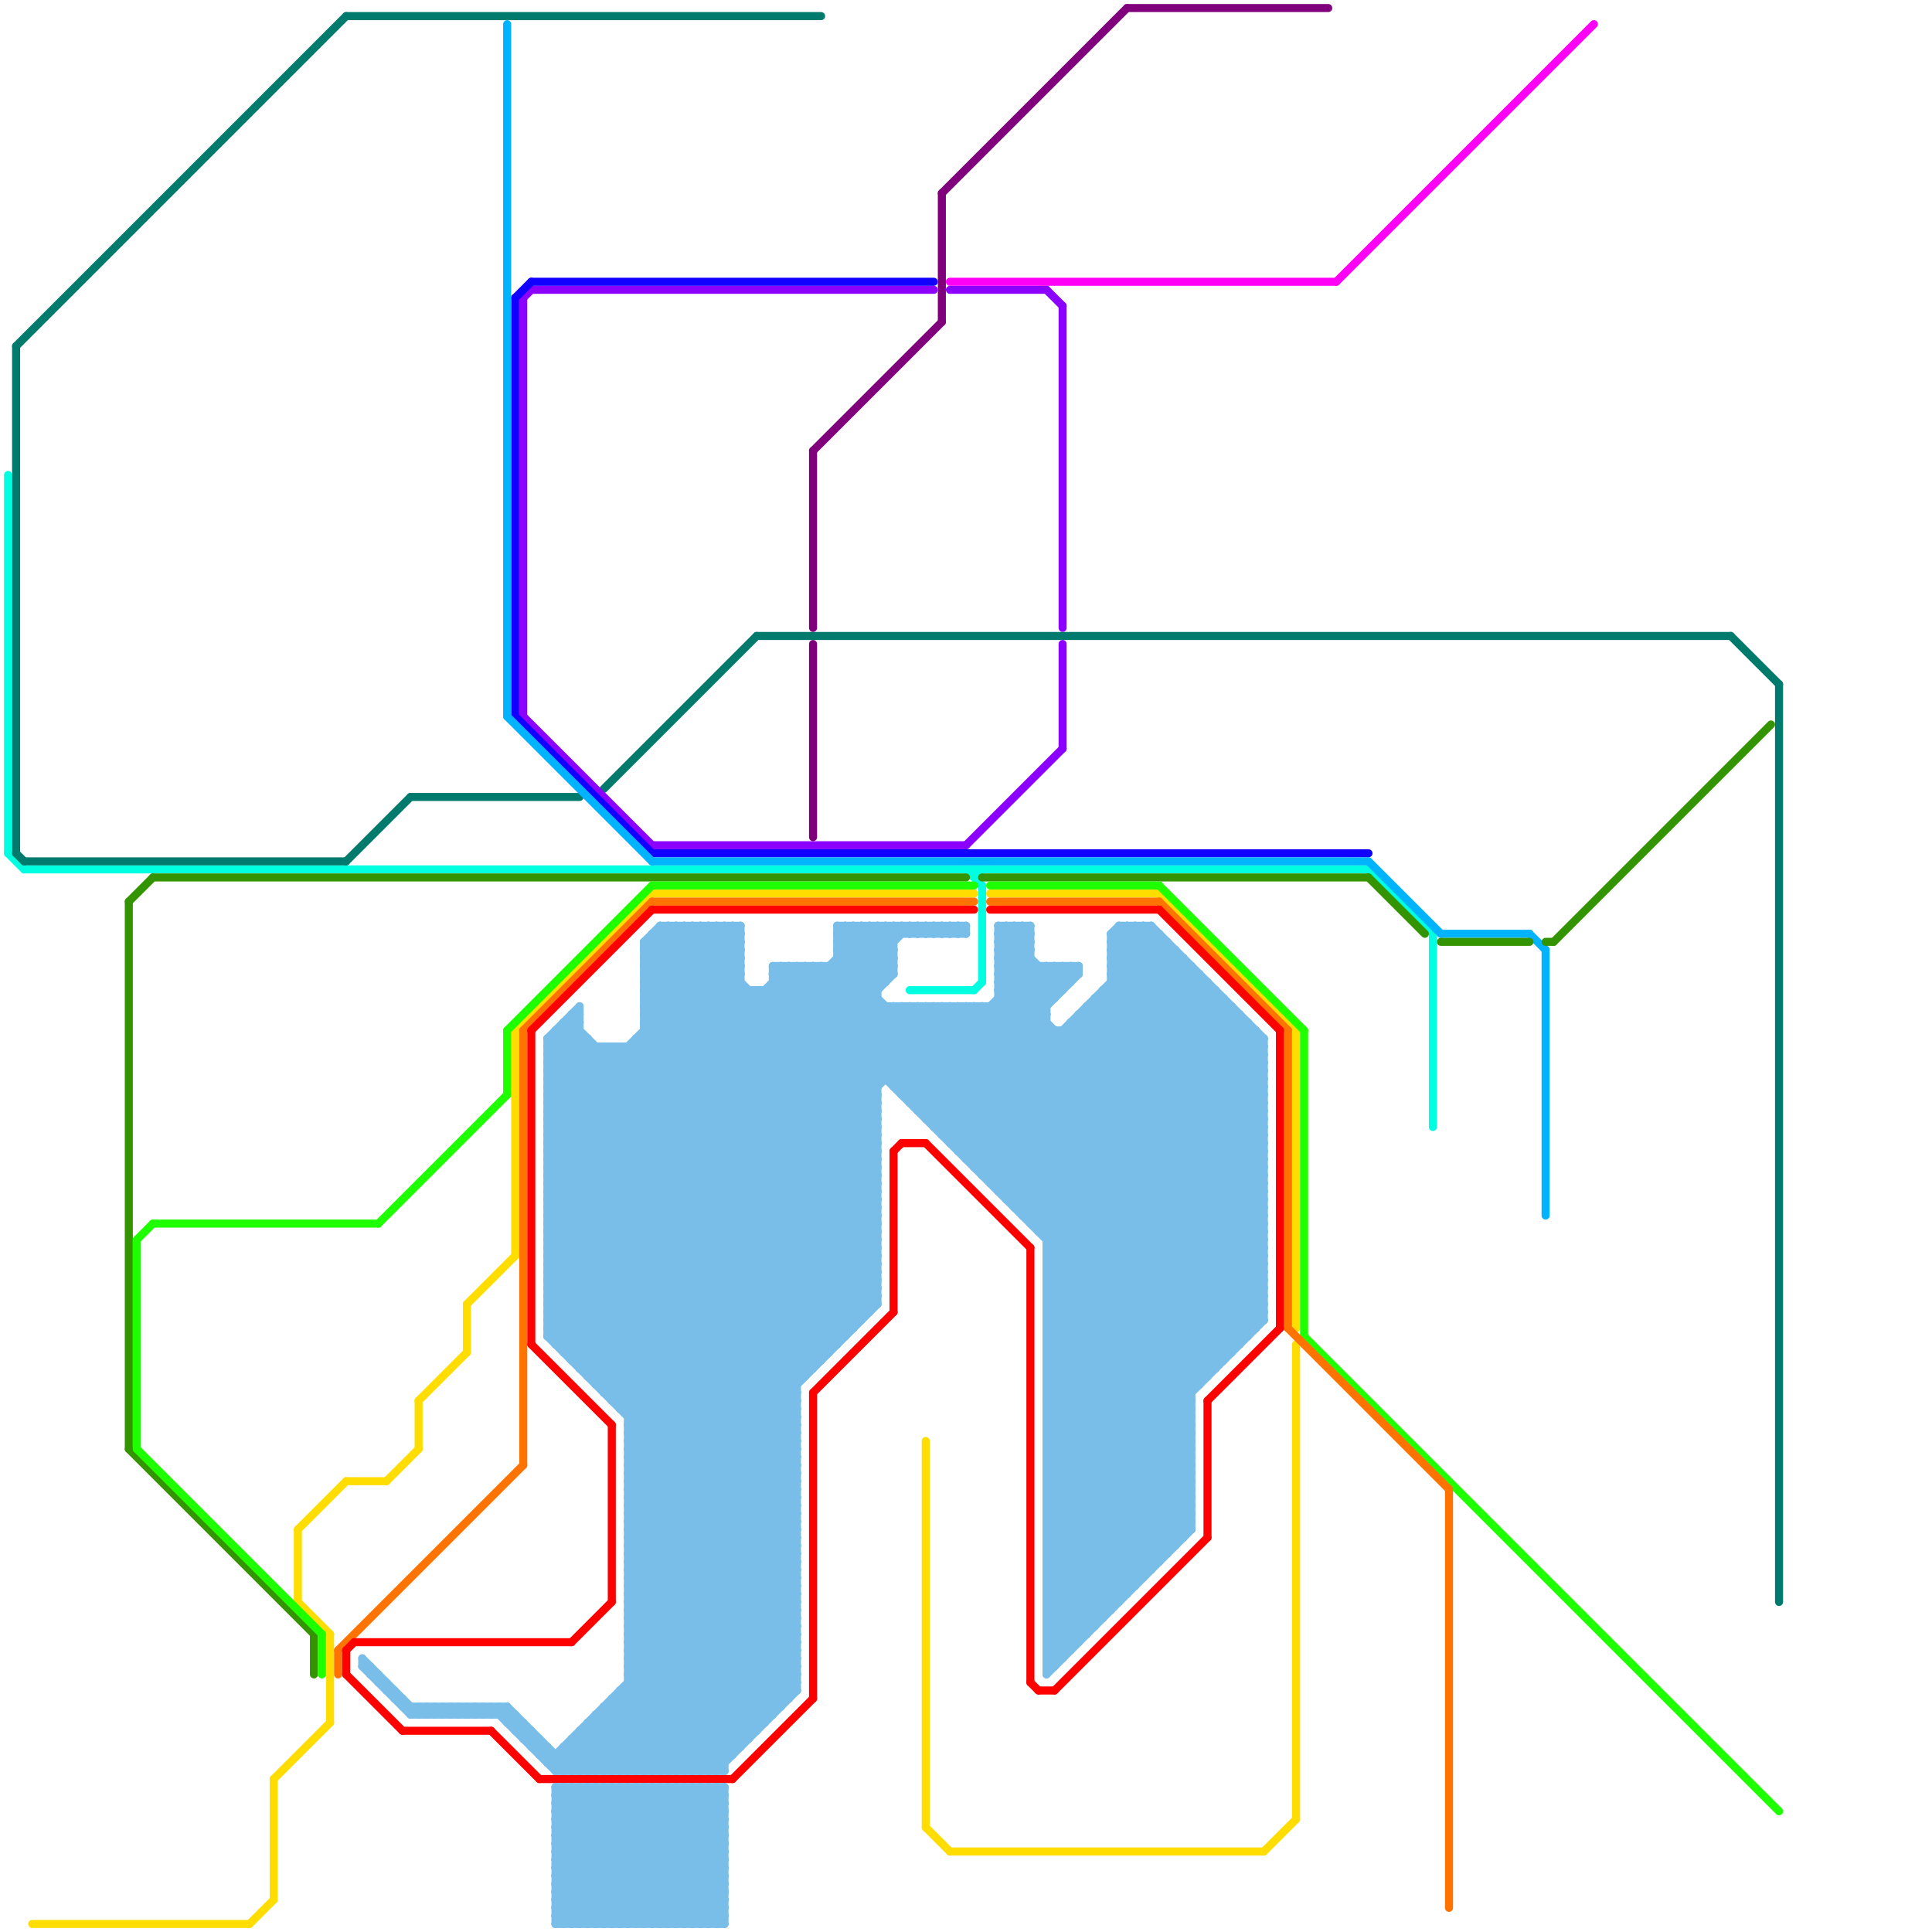 
<svg version="1.1" xmlns="http://www.w3.org/2000/svg" viewBox="0 0 240 240">
<style>line { stroke-width: 1; fill: none; stroke-linecap: round; stroke-linejoin: round; } .c0 { stroke: #00ffe1 } .c1 { stroke: #007a6c } .c2 { stroke: #ffdd00 } .c3 { stroke: #8c00ff } .c4 { stroke: #1100ff } .c5 { stroke: #00b3ff } .c6 { stroke: #349400 } .c7 { stroke: #1eff00 } .c8 { stroke: #ff7300 } .c9 { stroke: #ff0000 } .c10 { stroke: #79bde9 } .c11 { stroke: #80007b } .c12 { stroke: #ff00f7 }</style><line class="c0" x1="122" y1="110" x2="122" y2="122"/><line class="c0" x1="113" y1="123" x2="121" y2="123"/><line class="c0" x1="3" y1="108" x2="170" y2="108"/><line class="c0" x1="1" y1="59" x2="1" y2="106"/><line class="c0" x1="178" y1="116" x2="178" y2="140"/><line class="c0" x1="121" y1="123" x2="122" y2="122"/><line class="c0" x1="1" y1="106" x2="3" y2="108"/><line class="c0" x1="121" y1="109" x2="122" y2="108"/><line class="c0" x1="120" y1="108" x2="122" y2="110"/><line class="c0" x1="170" y1="108" x2="178" y2="116"/><line class="c0" x1="121" y1="108" x2="121" y2="109"/><line class="c1" x1="2" y1="43" x2="2" y2="106"/><line class="c1" x1="43" y1="2" x2="102" y2="2"/><line class="c1" x1="94" y1="79" x2="215" y2="79"/><line class="c1" x1="75" y1="98" x2="94" y2="79"/><line class="c1" x1="2" y1="43" x2="43" y2="2"/><line class="c1" x1="51" y1="99" x2="72" y2="99"/><line class="c1" x1="2" y1="106" x2="3" y2="107"/><line class="c1" x1="215" y1="79" x2="221" y2="85"/><line class="c1" x1="3" y1="107" x2="43" y2="107"/><line class="c1" x1="221" y1="85" x2="221" y2="199"/><line class="c1" x1="43" y1="107" x2="51" y2="99"/><line class="c2" x1="123" y1="111" x2="144" y2="111"/><line class="c2" x1="161" y1="128" x2="161" y2="165"/><line class="c2" x1="161" y1="167" x2="161" y2="226"/><line class="c2" x1="43" y1="184" x2="48" y2="184"/><line class="c2" x1="115" y1="227" x2="118" y2="230"/><line class="c2" x1="115" y1="179" x2="115" y2="227"/><line class="c2" x1="37" y1="190" x2="43" y2="184"/><line class="c2" x1="37" y1="199" x2="41" y2="203"/><line class="c2" x1="64" y1="128" x2="64" y2="156"/><line class="c2" x1="52" y1="174" x2="52" y2="180"/><line class="c2" x1="64" y1="128" x2="81" y2="111"/><line class="c2" x1="41" y1="203" x2="41" y2="214"/><line class="c2" x1="52" y1="174" x2="58" y2="168"/><line class="c2" x1="81" y1="111" x2="121" y2="111"/><line class="c2" x1="144" y1="111" x2="161" y2="128"/><line class="c2" x1="48" y1="184" x2="52" y2="180"/><line class="c2" x1="157" y1="230" x2="161" y2="226"/><line class="c2" x1="34" y1="221" x2="34" y2="236"/><line class="c2" x1="34" y1="221" x2="41" y2="214"/><line class="c2" x1="58" y1="162" x2="58" y2="168"/><line class="c2" x1="31" y1="239" x2="34" y2="236"/><line class="c2" x1="4" y1="239" x2="31" y2="239"/><line class="c2" x1="118" y1="230" x2="157" y2="230"/><line class="c2" x1="58" y1="162" x2="64" y2="156"/><line class="c2" x1="37" y1="190" x2="37" y2="199"/><line class="c3" x1="66" y1="36" x2="116" y2="36"/><line class="c3" x1="81" y1="105" x2="120" y2="105"/><line class="c3" x1="132" y1="80" x2="132" y2="93"/><line class="c3" x1="65" y1="37" x2="65" y2="89"/><line class="c3" x1="118" y1="36" x2="130" y2="36"/><line class="c3" x1="65" y1="89" x2="81" y2="105"/><line class="c3" x1="65" y1="37" x2="66" y2="36"/><line class="c3" x1="130" y1="36" x2="132" y2="38"/><line class="c3" x1="120" y1="105" x2="132" y2="93"/><line class="c3" x1="132" y1="38" x2="132" y2="78"/><line class="c4" x1="66" y1="35" x2="116" y2="35"/><line class="c4" x1="81" y1="106" x2="170" y2="106"/><line class="c4" x1="64" y1="37" x2="66" y2="35"/><line class="c4" x1="64" y1="37" x2="64" y2="89"/><line class="c4" x1="64" y1="89" x2="81" y2="106"/><line class="c5" x1="63" y1="89" x2="81" y2="107"/><line class="c5" x1="170" y1="107" x2="179" y2="116"/><line class="c5" x1="190" y1="116" x2="192" y2="118"/><line class="c5" x1="192" y1="118" x2="192" y2="151"/><line class="c5" x1="179" y1="116" x2="190" y2="116"/><line class="c5" x1="63" y1="3" x2="63" y2="89"/><line class="c5" x1="81" y1="107" x2="170" y2="107"/><line class="c6" x1="16" y1="180" x2="39" y2="203"/><line class="c6" x1="193" y1="117" x2="220" y2="90"/><line class="c6" x1="192" y1="117" x2="193" y2="117"/><line class="c6" x1="19" y1="109" x2="120" y2="109"/><line class="c6" x1="170" y1="109" x2="177" y2="116"/><line class="c6" x1="122" y1="109" x2="170" y2="109"/><line class="c6" x1="39" y1="203" x2="39" y2="208"/><line class="c6" x1="16" y1="112" x2="19" y2="109"/><line class="c6" x1="179" y1="117" x2="190" y2="117"/><line class="c6" x1="16" y1="112" x2="16" y2="180"/><line class="c7" x1="17" y1="180" x2="40" y2="203"/><line class="c7" x1="81" y1="110" x2="121" y2="110"/><line class="c7" x1="162" y1="128" x2="162" y2="166"/><line class="c7" x1="144" y1="110" x2="162" y2="128"/><line class="c7" x1="63" y1="128" x2="63" y2="136"/><line class="c7" x1="40" y1="203" x2="40" y2="208"/><line class="c7" x1="123" y1="110" x2="144" y2="110"/><line class="c7" x1="17" y1="154" x2="19" y2="152"/><line class="c7" x1="162" y1="166" x2="221" y2="225"/><line class="c7" x1="19" y1="152" x2="47" y2="152"/><line class="c7" x1="63" y1="128" x2="81" y2="110"/><line class="c7" x1="47" y1="152" x2="63" y2="136"/><line class="c7" x1="17" y1="154" x2="17" y2="180"/><line class="c8" x1="81" y1="112" x2="121" y2="112"/><line class="c8" x1="42" y1="205" x2="65" y2="182"/><line class="c8" x1="160" y1="165" x2="180" y2="185"/><line class="c8" x1="42" y1="205" x2="42" y2="208"/><line class="c8" x1="123" y1="112" x2="144" y2="112"/><line class="c8" x1="65" y1="128" x2="81" y2="112"/><line class="c8" x1="160" y1="128" x2="160" y2="165"/><line class="c8" x1="144" y1="112" x2="160" y2="128"/><line class="c8" x1="180" y1="185" x2="180" y2="237"/><line class="c8" x1="65" y1="128" x2="65" y2="182"/><line class="c9" x1="101" y1="173" x2="111" y2="163"/><line class="c9" x1="112" y1="142" x2="115" y2="142"/><line class="c9" x1="111" y1="143" x2="112" y2="142"/><line class="c9" x1="91" y1="221" x2="101" y2="211"/><line class="c9" x1="131" y1="210" x2="150" y2="191"/><line class="c9" x1="123" y1="113" x2="144" y2="113"/><line class="c9" x1="43" y1="208" x2="50" y2="215"/><line class="c9" x1="66" y1="128" x2="81" y2="113"/><line class="c9" x1="115" y1="142" x2="128" y2="155"/><line class="c9" x1="66" y1="128" x2="66" y2="167"/><line class="c9" x1="67" y1="221" x2="91" y2="221"/><line class="c9" x1="44" y1="204" x2="71" y2="204"/><line class="c9" x1="50" y1="215" x2="61" y2="215"/><line class="c9" x1="129" y1="210" x2="131" y2="210"/><line class="c9" x1="150" y1="174" x2="150" y2="191"/><line class="c9" x1="66" y1="167" x2="76" y2="177"/><line class="c9" x1="76" y1="177" x2="76" y2="199"/><line class="c9" x1="71" y1="204" x2="76" y2="199"/><line class="c9" x1="43" y1="205" x2="44" y2="204"/><line class="c9" x1="159" y1="128" x2="159" y2="165"/><line class="c9" x1="81" y1="113" x2="121" y2="113"/><line class="c9" x1="111" y1="143" x2="111" y2="163"/><line class="c9" x1="43" y1="205" x2="43" y2="208"/><line class="c9" x1="61" y1="215" x2="67" y2="221"/><line class="c9" x1="150" y1="174" x2="159" y2="165"/><line class="c9" x1="128" y1="209" x2="129" y2="210"/><line class="c9" x1="101" y1="173" x2="101" y2="211"/><line class="c9" x1="128" y1="155" x2="128" y2="209"/><line class="c9" x1="144" y1="113" x2="159" y2="128"/><line class="c10" x1="130" y1="193" x2="145" y2="193"/><line class="c10" x1="130" y1="155" x2="157" y2="155"/><line class="c10" x1="73" y1="171" x2="119" y2="125"/><line class="c10" x1="73" y1="214" x2="95" y2="214"/><line class="c10" x1="68" y1="137" x2="109" y2="137"/><line class="c10" x1="69" y1="225" x2="83" y2="239"/><line class="c10" x1="75" y1="220" x2="99" y2="196"/><line class="c10" x1="68" y1="142" x2="99" y2="173"/><line class="c10" x1="117" y1="125" x2="156" y2="164"/><line class="c10" x1="119" y1="125" x2="157" y2="163"/><line class="c10" x1="71" y1="126" x2="72" y2="127"/><line class="c10" x1="78" y1="203" x2="92" y2="217"/><line class="c10" x1="108" y1="115" x2="108" y2="163"/><line class="c10" x1="69" y1="233" x2="75" y2="239"/><line class="c10" x1="119" y1="115" x2="120" y2="116"/><line class="c10" x1="125" y1="149" x2="151" y2="123"/><line class="c10" x1="78" y1="198" x2="99" y2="198"/><line class="c10" x1="124" y1="120" x2="128" y2="116"/><line class="c10" x1="68" y1="145" x2="92" y2="121"/><line class="c10" x1="78" y1="200" x2="99" y2="200"/><line class="c10" x1="130" y1="202" x2="133" y2="205"/><line class="c10" x1="69" y1="223" x2="70" y2="222"/><line class="c10" x1="130" y1="169" x2="152" y2="169"/><line class="c10" x1="68" y1="154" x2="102" y2="120"/><line class="c10" x1="80" y1="122" x2="87" y2="115"/><line class="c10" x1="85" y1="220" x2="99" y2="206"/><line class="c10" x1="130" y1="173" x2="147" y2="190"/><line class="c10" x1="130" y1="173" x2="148" y2="173"/><line class="c10" x1="127" y1="151" x2="153" y2="125"/><line class="c10" x1="136" y1="124" x2="157" y2="145"/><line class="c10" x1="78" y1="202" x2="99" y2="181"/><line class="c10" x1="71" y1="239" x2="88" y2="222"/><line class="c10" x1="117" y1="141" x2="130" y2="128"/><line class="c10" x1="78" y1="189" x2="109" y2="158"/><line class="c10" x1="68" y1="163" x2="99" y2="194"/><line class="c10" x1="78" y1="191" x2="109" y2="160"/><line class="c10" x1="74" y1="220" x2="99" y2="195"/><line class="c10" x1="69" y1="234" x2="81" y2="222"/><line class="c10" x1="87" y1="239" x2="90" y2="236"/><line class="c10" x1="68" y1="133" x2="157" y2="133"/><line class="c10" x1="70" y1="127" x2="70" y2="168"/><line class="c10" x1="138" y1="118" x2="146" y2="118"/><line class="c10" x1="130" y1="164" x2="157" y2="137"/><line class="c10" x1="112" y1="125" x2="112" y2="136"/><line class="c10" x1="130" y1="166" x2="157" y2="139"/><line class="c10" x1="64" y1="213" x2="64" y2="215"/><line class="c10" x1="68" y1="152" x2="109" y2="152"/><line class="c10" x1="124" y1="118" x2="128" y2="118"/><line class="c10" x1="55" y1="212" x2="55" y2="213"/><line class="c10" x1="68" y1="154" x2="109" y2="154"/><line class="c10" x1="130" y1="164" x2="157" y2="164"/><line class="c10" x1="78" y1="206" x2="99" y2="206"/><line class="c10" x1="68" y1="156" x2="109" y2="156"/><line class="c10" x1="100" y1="120" x2="150" y2="170"/><line class="c10" x1="139" y1="115" x2="157" y2="133"/><line class="c10" x1="123" y1="125" x2="157" y2="159"/><line class="c10" x1="104" y1="118" x2="109" y2="123"/><line class="c10" x1="130" y1="174" x2="148" y2="174"/><line class="c10" x1="78" y1="201" x2="99" y2="180"/><line class="c10" x1="130" y1="172" x2="148" y2="190"/><line class="c10" x1="130" y1="164" x2="148" y2="182"/><line class="c10" x1="130" y1="166" x2="148" y2="184"/><line class="c10" x1="130" y1="185" x2="141" y2="196"/><line class="c10" x1="68" y1="147" x2="92" y2="123"/><line class="c10" x1="68" y1="162" x2="99" y2="193"/><line class="c10" x1="72" y1="125" x2="72" y2="170"/><line class="c10" x1="102" y1="120" x2="102" y2="169"/><line class="c10" x1="104" y1="116" x2="105" y2="115"/><line class="c10" x1="136" y1="124" x2="136" y2="202"/><line class="c10" x1="138" y1="117" x2="157" y2="136"/><line class="c10" x1="142" y1="115" x2="157" y2="130"/><line class="c10" x1="130" y1="155" x2="148" y2="173"/><line class="c10" x1="130" y1="185" x2="157" y2="158"/><line class="c10" x1="45" y1="206" x2="52" y2="213"/><line class="c10" x1="78" y1="204" x2="99" y2="183"/><line class="c10" x1="130" y1="191" x2="147" y2="191"/><line class="c10" x1="78" y1="181" x2="99" y2="202"/><line class="c10" x1="123" y1="125" x2="123" y2="147"/><line class="c10" x1="122" y1="146" x2="148" y2="120"/><line class="c10" x1="72" y1="222" x2="89" y2="239"/><line class="c10" x1="71" y1="126" x2="72" y2="126"/><line class="c10" x1="68" y1="156" x2="109" y2="115"/><line class="c10" x1="147" y1="119" x2="147" y2="191"/><line class="c10" x1="68" y1="152" x2="99" y2="183"/><line class="c10" x1="77" y1="220" x2="99" y2="198"/><line class="c10" x1="71" y1="169" x2="115" y2="125"/><line class="c10" x1="138" y1="119" x2="147" y2="119"/><line class="c10" x1="156" y1="128" x2="156" y2="165"/><line class="c10" x1="124" y1="117" x2="128" y2="117"/><line class="c10" x1="69" y1="222" x2="90" y2="222"/><line class="c10" x1="68" y1="154" x2="99" y2="185"/><line class="c10" x1="88" y1="115" x2="92" y2="119"/><line class="c10" x1="69" y1="224" x2="90" y2="224"/><line class="c10" x1="130" y1="190" x2="139" y2="199"/><line class="c10" x1="124" y1="147" x2="149" y2="122"/><line class="c10" x1="115" y1="125" x2="155" y2="165"/><line class="c10" x1="68" y1="136" x2="109" y2="136"/><line class="c10" x1="153" y1="125" x2="153" y2="168"/><line class="c10" x1="68" y1="137" x2="75" y2="130"/><line class="c10" x1="78" y1="183" x2="109" y2="152"/><line class="c10" x1="124" y1="123" x2="132" y2="123"/><line class="c10" x1="68" y1="141" x2="99" y2="172"/><line class="c10" x1="68" y1="143" x2="99" y2="174"/><line class="c10" x1="132" y1="120" x2="132" y2="123"/><line class="c10" x1="130" y1="184" x2="142" y2="196"/><line class="c10" x1="133" y1="120" x2="134" y2="121"/><line class="c10" x1="51" y1="212" x2="51" y2="213"/><line class="c10" x1="78" y1="203" x2="99" y2="182"/><line class="c10" x1="130" y1="191" x2="138" y2="199"/><line class="c10" x1="80" y1="120" x2="85" y2="115"/><line class="c10" x1="130" y1="183" x2="148" y2="183"/><line class="c10" x1="68" y1="144" x2="92" y2="120"/><line class="c10" x1="68" y1="157" x2="110" y2="115"/><line class="c10" x1="68" y1="139" x2="109" y2="139"/><line class="c10" x1="130" y1="201" x2="133" y2="204"/><line class="c10" x1="123" y1="147" x2="157" y2="147"/><line class="c10" x1="75" y1="222" x2="75" y2="239"/><line class="c10" x1="130" y1="189" x2="139" y2="198"/><line class="c10" x1="129" y1="153" x2="155" y2="127"/><line class="c10" x1="78" y1="190" x2="98" y2="210"/><line class="c10" x1="88" y1="115" x2="88" y2="220"/><line class="c10" x1="68" y1="131" x2="72" y2="127"/><line class="c10" x1="78" y1="188" x2="109" y2="157"/><line class="c10" x1="78" y1="180" x2="109" y2="149"/><line class="c10" x1="89" y1="239" x2="90" y2="238"/><line class="c10" x1="130" y1="120" x2="130" y2="208"/><line class="c10" x1="130" y1="206" x2="131" y2="207"/><line class="c10" x1="77" y1="210" x2="77" y2="220"/><line class="c10" x1="68" y1="132" x2="157" y2="132"/><line class="c10" x1="98" y1="120" x2="98" y2="211"/><line class="c10" x1="68" y1="134" x2="157" y2="134"/><line class="c10" x1="78" y1="187" x2="99" y2="187"/><line class="c10" x1="138" y1="122" x2="150" y2="122"/><line class="c10" x1="69" y1="226" x2="82" y2="239"/><line class="c10" x1="68" y1="149" x2="99" y2="180"/><line class="c10" x1="130" y1="163" x2="157" y2="136"/><line class="c10" x1="130" y1="165" x2="157" y2="138"/><line class="c10" x1="132" y1="128" x2="157" y2="153"/><line class="c10" x1="46" y1="208" x2="47" y2="208"/><line class="c10" x1="62" y1="212" x2="62" y2="213"/><line class="c10" x1="107" y1="115" x2="107" y2="164"/><line class="c10" x1="137" y1="124" x2="157" y2="144"/><line class="c10" x1="78" y1="239" x2="90" y2="227"/><line class="c10" x1="130" y1="153" x2="155" y2="128"/><line class="c10" x1="68" y1="153" x2="109" y2="153"/><line class="c10" x1="130" y1="163" x2="157" y2="163"/><line class="c10" x1="69" y1="229" x2="79" y2="239"/><line class="c10" x1="68" y1="145" x2="109" y2="145"/><line class="c10" x1="68" y1="155" x2="109" y2="155"/><line class="c10" x1="63" y1="212" x2="71" y2="220"/><line class="c10" x1="68" y1="147" x2="109" y2="147"/><line class="c10" x1="130" y1="157" x2="157" y2="157"/><line class="c10" x1="124" y1="121" x2="157" y2="154"/><line class="c10" x1="104" y1="117" x2="109" y2="122"/><line class="c10" x1="124" y1="123" x2="157" y2="156"/><line class="c10" x1="130" y1="200" x2="134" y2="204"/><line class="c10" x1="138" y1="123" x2="157" y2="142"/><line class="c10" x1="68" y1="130" x2="72" y2="126"/><line class="c10" x1="130" y1="163" x2="148" y2="181"/><line class="c10" x1="59" y1="213" x2="60" y2="212"/><line class="c10" x1="72" y1="170" x2="117" y2="125"/><line class="c10" x1="144" y1="116" x2="144" y2="194"/><line class="c10" x1="122" y1="145" x2="147" y2="120"/><line class="c10" x1="119" y1="125" x2="119" y2="143"/><line class="c10" x1="65" y1="214" x2="65" y2="216"/><line class="c10" x1="124" y1="119" x2="128" y2="115"/><line class="c10" x1="68" y1="146" x2="92" y2="122"/><line class="c10" x1="109" y1="115" x2="109" y2="162"/><line class="c10" x1="56" y1="212" x2="57" y2="213"/><line class="c10" x1="138" y1="116" x2="138" y2="200"/><line class="c10" x1="130" y1="165" x2="148" y2="183"/><line class="c10" x1="130" y1="174" x2="147" y2="191"/><line class="c10" x1="102" y1="120" x2="151" y2="169"/><line class="c10" x1="76" y1="130" x2="108" y2="162"/><line class="c10" x1="78" y1="208" x2="99" y2="208"/><line class="c10" x1="116" y1="139" x2="134" y2="121"/><line class="c10" x1="61" y1="213" x2="62" y2="212"/><line class="c10" x1="130" y1="205" x2="131" y2="206"/><line class="c10" x1="78" y1="184" x2="99" y2="184"/><line class="c10" x1="80" y1="124" x2="89" y2="115"/><line class="c10" x1="116" y1="125" x2="156" y2="165"/><line class="c10" x1="69" y1="230" x2="90" y2="230"/><line class="c10" x1="130" y1="201" x2="137" y2="201"/><line class="c10" x1="138" y1="119" x2="142" y2="115"/><line class="c10" x1="69" y1="232" x2="90" y2="232"/><line class="c10" x1="69" y1="129" x2="105" y2="165"/><line class="c10" x1="82" y1="115" x2="92" y2="115"/><line class="c10" x1="68" y1="148" x2="93" y2="123"/><line class="c10" x1="130" y1="154" x2="156" y2="128"/><line class="c10" x1="65" y1="216" x2="67" y2="216"/><line class="c10" x1="56" y1="213" x2="57" y2="212"/><line class="c10" x1="111" y1="135" x2="157" y2="135"/><line class="c10" x1="78" y1="176" x2="99" y2="176"/><line class="c10" x1="113" y1="115" x2="114" y2="116"/><line class="c10" x1="83" y1="222" x2="83" y2="239"/><line class="c10" x1="68" y1="151" x2="99" y2="182"/><line class="c10" x1="139" y1="115" x2="139" y2="199"/><line class="c10" x1="68" y1="135" x2="73" y2="130"/><line class="c10" x1="130" y1="197" x2="148" y2="179"/><line class="c10" x1="80" y1="118" x2="83" y2="115"/><line class="c10" x1="81" y1="239" x2="90" y2="230"/><line class="c10" x1="68" y1="161" x2="111" y2="118"/><line class="c10" x1="69" y1="232" x2="79" y2="222"/><line class="c10" x1="115" y1="115" x2="116" y2="116"/><line class="c10" x1="68" y1="163" x2="111" y2="120"/><line class="c10" x1="124" y1="119" x2="128" y2="119"/><line class="c10" x1="78" y1="205" x2="99" y2="205"/><line class="c10" x1="111" y1="115" x2="111" y2="121"/><line class="c10" x1="78" y1="207" x2="99" y2="207"/><line class="c10" x1="128" y1="152" x2="154" y2="126"/><line class="c10" x1="130" y1="120" x2="132" y2="122"/><line class="c10" x1="78" y1="222" x2="78" y2="239"/><line class="c10" x1="114" y1="137" x2="131" y2="120"/><line class="c10" x1="72" y1="215" x2="72" y2="220"/><line class="c10" x1="77" y1="175" x2="99" y2="175"/><line class="c10" x1="138" y1="116" x2="144" y2="116"/><line class="c10" x1="73" y1="170" x2="118" y2="125"/><line class="c10" x1="130" y1="180" x2="148" y2="180"/><line class="c10" x1="130" y1="182" x2="148" y2="182"/><line class="c10" x1="148" y1="120" x2="148" y2="190"/><line class="c10" x1="116" y1="115" x2="117" y2="116"/><line class="c10" x1="120" y1="144" x2="157" y2="144"/><line class="c10" x1="83" y1="220" x2="99" y2="204"/><line class="c10" x1="81" y1="116" x2="109" y2="144"/><line class="c10" x1="59" y1="212" x2="59" y2="213"/><line class="c10" x1="80" y1="222" x2="80" y2="239"/><line class="c10" x1="130" y1="195" x2="143" y2="195"/><line class="c10" x1="96" y1="123" x2="109" y2="136"/><line class="c10" x1="79" y1="129" x2="157" y2="129"/><line class="c10" x1="51" y1="213" x2="64" y2="213"/><line class="c10" x1="103" y1="120" x2="103" y2="168"/><line class="c10" x1="101" y1="120" x2="101" y2="170"/><line class="c10" x1="68" y1="141" x2="92" y2="117"/><line class="c10" x1="78" y1="191" x2="98" y2="211"/><line class="c10" x1="83" y1="239" x2="90" y2="232"/><line class="c10" x1="78" y1="201" x2="93" y2="216"/><line class="c10" x1="78" y1="195" x2="99" y2="195"/><line class="c10" x1="130" y1="195" x2="136" y2="201"/><line class="c10" x1="124" y1="120" x2="134" y2="120"/><line class="c10" x1="130" y1="179" x2="157" y2="152"/><line class="c10" x1="78" y1="189" x2="99" y2="210"/><line class="c10" x1="119" y1="143" x2="157" y2="143"/><line class="c10" x1="130" y1="171" x2="157" y2="144"/><line class="c10" x1="130" y1="181" x2="157" y2="154"/><line class="c10" x1="130" y1="173" x2="157" y2="146"/><line class="c10" x1="78" y1="183" x2="99" y2="204"/><line class="c10" x1="78" y1="196" x2="95" y2="213"/><line class="c10" x1="124" y1="115" x2="124" y2="148"/><line class="c10" x1="77" y1="130" x2="77" y2="175"/><line class="c10" x1="78" y1="186" x2="99" y2="186"/><line class="c10" x1="78" y1="206" x2="90" y2="218"/><line class="c10" x1="121" y1="125" x2="157" y2="161"/><line class="c10" x1="68" y1="161" x2="109" y2="161"/><line class="c10" x1="78" y1="178" x2="99" y2="178"/><line class="c10" x1="130" y1="168" x2="153" y2="168"/><line class="c10" x1="78" y1="208" x2="90" y2="220"/><line class="c10" x1="65" y1="216" x2="66" y2="215"/><line class="c10" x1="68" y1="140" x2="99" y2="171"/><line class="c10" x1="130" y1="179" x2="148" y2="179"/><line class="c10" x1="72" y1="215" x2="94" y2="215"/><line class="c10" x1="84" y1="115" x2="84" y2="220"/><line class="c10" x1="73" y1="222" x2="73" y2="239"/><line class="c10" x1="81" y1="116" x2="81" y2="220"/><line class="c10" x1="124" y1="122" x2="157" y2="155"/><line class="c10" x1="68" y1="144" x2="109" y2="144"/><line class="c10" x1="130" y1="154" x2="157" y2="154"/><line class="c10" x1="124" y1="124" x2="157" y2="157"/><line class="c10" x1="68" y1="146" x2="109" y2="146"/><line class="c10" x1="130" y1="156" x2="157" y2="156"/><line class="c10" x1="146" y1="118" x2="146" y2="192"/><line class="c10" x1="130" y1="158" x2="157" y2="158"/><line class="c10" x1="68" y1="131" x2="104" y2="167"/><line class="c10" x1="126" y1="115" x2="128" y2="117"/><line class="c10" x1="80" y1="220" x2="99" y2="201"/><line class="c10" x1="68" y1="135" x2="102" y2="169"/><line class="c10" x1="152" y1="124" x2="152" y2="169"/><line class="c10" x1="51" y1="213" x2="52" y2="212"/><line class="c10" x1="113" y1="136" x2="129" y2="120"/><line class="c10" x1="85" y1="222" x2="90" y2="227"/><line class="c10" x1="78" y1="188" x2="99" y2="209"/><line class="c10" x1="111" y1="134" x2="120" y2="125"/><line class="c10" x1="69" y1="128" x2="72" y2="128"/><line class="c10" x1="130" y1="192" x2="146" y2="192"/><line class="c10" x1="84" y1="222" x2="84" y2="239"/><line class="c10" x1="129" y1="153" x2="157" y2="153"/><line class="c10" x1="130" y1="199" x2="139" y2="199"/><line class="c10" x1="45" y1="207" x2="46" y2="207"/><line class="c10" x1="96" y1="121" x2="111" y2="121"/><line class="c10" x1="69" y1="229" x2="90" y2="229"/><line class="c10" x1="78" y1="207" x2="90" y2="219"/><line class="c10" x1="69" y1="231" x2="90" y2="231"/><line class="c10" x1="69" y1="220" x2="99" y2="190"/><line class="c10" x1="78" y1="192" x2="99" y2="192"/><line class="c10" x1="82" y1="239" x2="90" y2="231"/><line class="c10" x1="86" y1="222" x2="86" y2="239"/><line class="c10" x1="80" y1="121" x2="109" y2="150"/><line class="c10" x1="80" y1="128" x2="156" y2="128"/><line class="c10" x1="80" y1="123" x2="109" y2="152"/><line class="c10" x1="78" y1="180" x2="99" y2="201"/><line class="c10" x1="78" y1="205" x2="91" y2="218"/><line class="c10" x1="130" y1="155" x2="156" y2="129"/><line class="c10" x1="118" y1="115" x2="119" y2="116"/><line class="c10" x1="94" y1="123" x2="109" y2="138"/><line class="c10" x1="78" y1="190" x2="109" y2="159"/><line class="c10" x1="130" y1="190" x2="157" y2="163"/><line class="c10" x1="71" y1="222" x2="71" y2="239"/><line class="c10" x1="68" y1="148" x2="99" y2="179"/><line class="c10" x1="69" y1="237" x2="84" y2="222"/><line class="c10" x1="47" y1="208" x2="47" y2="209"/><line class="c10" x1="117" y1="141" x2="157" y2="141"/><line class="c10" x1="57" y1="213" x2="58" y2="212"/><line class="c10" x1="68" y1="134" x2="73" y2="129"/><line class="c10" x1="130" y1="196" x2="148" y2="178"/><line class="c10" x1="130" y1="198" x2="148" y2="180"/><line class="c10" x1="68" y1="157" x2="99" y2="188"/><line class="c10" x1="142" y1="115" x2="142" y2="196"/><line class="c10" x1="130" y1="190" x2="148" y2="190"/><line class="c10" x1="117" y1="115" x2="117" y2="116"/><line class="c10" x1="70" y1="239" x2="87" y2="222"/><line class="c10" x1="96" y1="120" x2="111" y2="120"/><line class="c10" x1="74" y1="172" x2="99" y2="172"/><line class="c10" x1="58" y1="213" x2="59" y2="212"/><line class="c10" x1="69" y1="236" x2="83" y2="222"/><line class="c10" x1="78" y1="179" x2="109" y2="148"/><line class="c10" x1="117" y1="140" x2="130" y2="127"/><line class="c10" x1="115" y1="125" x2="115" y2="139"/><line class="c10" x1="68" y1="141" x2="109" y2="141"/><line class="c10" x1="130" y1="181" x2="148" y2="181"/><line class="c10" x1="68" y1="219" x2="99" y2="188"/><line class="c10" x1="55" y1="212" x2="56" y2="213"/><line class="c10" x1="107" y1="115" x2="111" y2="119"/><line class="c10" x1="130" y1="205" x2="133" y2="205"/><line class="c10" x1="130" y1="171" x2="148" y2="189"/><line class="c10" x1="96" y1="122" x2="109" y2="135"/><line class="c10" x1="89" y1="222" x2="90" y2="223"/><line class="c10" x1="112" y1="115" x2="112" y2="116"/><line class="c10" x1="80" y1="117" x2="80" y2="220"/><line class="c10" x1="60" y1="213" x2="61" y2="212"/><line class="c10" x1="72" y1="220" x2="99" y2="193"/><line class="c10" x1="134" y1="126" x2="154" y2="126"/><line class="c10" x1="86" y1="239" x2="90" y2="235"/><line class="c10" x1="77" y1="210" x2="99" y2="210"/><line class="c10" x1="74" y1="222" x2="90" y2="238"/><line class="c10" x1="114" y1="115" x2="114" y2="116"/><line class="c10" x1="73" y1="220" x2="99" y2="194"/><line class="c10" x1="86" y1="220" x2="99" y2="207"/><line class="c10" x1="78" y1="194" x2="99" y2="194"/><line class="c10" x1="130" y1="178" x2="145" y2="193"/><line class="c10" x1="80" y1="122" x2="92" y2="122"/><line class="c10" x1="78" y1="196" x2="99" y2="196"/><line class="c10" x1="137" y1="123" x2="157" y2="143"/><line class="c10" x1="74" y1="222" x2="74" y2="239"/><line class="c10" x1="111" y1="125" x2="111" y2="135"/><line class="c10" x1="125" y1="115" x2="128" y2="118"/><line class="c10" x1="143" y1="115" x2="157" y2="129"/><line class="c10" x1="78" y1="182" x2="99" y2="203"/><line class="c10" x1="130" y1="172" x2="157" y2="145"/><line class="c10" x1="68" y1="159" x2="112" y2="115"/><line class="c10" x1="130" y1="174" x2="157" y2="147"/><line class="c10" x1="138" y1="117" x2="140" y2="115"/><line class="c10" x1="52" y1="212" x2="53" y2="213"/><line class="c10" x1="112" y1="115" x2="113" y2="116"/><line class="c10" x1="130" y1="166" x2="155" y2="166"/><line class="c10" x1="97" y1="120" x2="149" y2="172"/><line class="c10" x1="76" y1="222" x2="76" y2="239"/><line class="c10" x1="110" y1="115" x2="110" y2="122"/><line class="c10" x1="68" y1="162" x2="109" y2="162"/><line class="c10" x1="137" y1="123" x2="151" y2="123"/><line class="c10" x1="117" y1="116" x2="118" y2="115"/><line class="c10" x1="68" y1="153" x2="101" y2="120"/><line class="c10" x1="74" y1="130" x2="74" y2="172"/><line class="c10" x1="78" y1="185" x2="109" y2="154"/><line class="c10" x1="76" y1="173" x2="109" y2="140"/><line class="c10" x1="68" y1="129" x2="105" y2="166"/><line class="c10" x1="68" y1="162" x2="111" y2="119"/><line class="c10" x1="140" y1="115" x2="140" y2="198"/><line class="c10" x1="78" y1="187" x2="109" y2="156"/><line class="c10" x1="68" y1="159" x2="99" y2="190"/><line class="c10" x1="53" y1="212" x2="54" y2="213"/><line class="c10" x1="68" y1="130" x2="104" y2="166"/><line class="c10" x1="68" y1="131" x2="157" y2="131"/><line class="c10" x1="67" y1="218" x2="68" y2="217"/><line class="c10" x1="68" y1="134" x2="102" y2="168"/><line class="c10" x1="138" y1="120" x2="148" y2="120"/><line class="c10" x1="71" y1="127" x2="107" y2="163"/><line class="c10" x1="130" y1="177" x2="145" y2="192"/><line class="c10" x1="79" y1="222" x2="79" y2="239"/><line class="c10" x1="104" y1="120" x2="152" y2="168"/><line class="c10" x1="91" y1="115" x2="91" y2="218"/><line class="c10" x1="73" y1="129" x2="73" y2="171"/><line class="c10" x1="69" y1="233" x2="80" y2="222"/><line class="c10" x1="130" y1="204" x2="132" y2="206"/><line class="c10" x1="130" y1="175" x2="146" y2="191"/><line class="c10" x1="132" y1="128" x2="132" y2="206"/><line class="c10" x1="68" y1="133" x2="72" y2="129"/><line class="c10" x1="78" y1="197" x2="99" y2="176"/><line class="c10" x1="69" y1="219" x2="99" y2="189"/><line class="c10" x1="71" y1="216" x2="75" y2="220"/><line class="c10" x1="68" y1="136" x2="74" y2="130"/><line class="c10" x1="69" y1="237" x2="90" y2="237"/><line class="c10" x1="78" y1="185" x2="99" y2="185"/><line class="c10" x1="68" y1="135" x2="109" y2="135"/><line class="c10" x1="124" y1="115" x2="132" y2="123"/><line class="c10" x1="76" y1="222" x2="90" y2="236"/><line class="c10" x1="80" y1="122" x2="109" y2="151"/><line class="c10" x1="104" y1="116" x2="110" y2="122"/><line class="c10" x1="76" y1="174" x2="109" y2="141"/><line class="c10" x1="80" y1="124" x2="109" y2="153"/><line class="c10" x1="134" y1="126" x2="157" y2="149"/><line class="c10" x1="113" y1="125" x2="154" y2="166"/><line class="c10" x1="66" y1="217" x2="68" y2="217"/><line class="c10" x1="86" y1="115" x2="92" y2="121"/><line class="c10" x1="137" y1="123" x2="137" y2="201"/><line class="c10" x1="80" y1="121" x2="86" y2="115"/><line class="c10" x1="94" y1="123" x2="94" y2="215"/><line class="c10" x1="89" y1="222" x2="89" y2="239"/><line class="c10" x1="113" y1="125" x2="113" y2="137"/><line class="c10" x1="112" y1="135" x2="122" y2="125"/><line class="c10" x1="130" y1="189" x2="157" y2="162"/><line class="c10" x1="76" y1="211" x2="76" y2="220"/><line class="c10" x1="130" y1="183" x2="142" y2="195"/><line class="c10" x1="130" y1="191" x2="157" y2="164"/><line class="c10" x1="68" y1="164" x2="111" y2="121"/><line class="c10" x1="73" y1="239" x2="90" y2="222"/><line class="c10" x1="130" y1="183" x2="157" y2="156"/><line class="c10" x1="78" y1="177" x2="99" y2="198"/><line class="c10" x1="78" y1="179" x2="99" y2="200"/><line class="c10" x1="68" y1="166" x2="105" y2="166"/><line class="c10" x1="129" y1="152" x2="154" y2="127"/><line class="c10" x1="68" y1="150" x2="99" y2="181"/><line class="c10" x1="73" y1="214" x2="73" y2="220"/><line class="c10" x1="68" y1="138" x2="76" y2="130"/><line class="c10" x1="130" y1="189" x2="148" y2="189"/><line class="c10" x1="69" y1="220" x2="90" y2="220"/><line class="c10" x1="123" y1="146" x2="148" y2="121"/><line class="c10" x1="133" y1="127" x2="155" y2="127"/><line class="c10" x1="69" y1="226" x2="73" y2="222"/><line class="c10" x1="119" y1="143" x2="145" y2="117"/><line class="c10" x1="120" y1="115" x2="120" y2="116"/><line class="c10" x1="129" y1="120" x2="129" y2="153"/><line class="c10" x1="130" y1="196" x2="142" y2="196"/><line class="c10" x1="70" y1="127" x2="72" y2="127"/><line class="c10" x1="68" y1="155" x2="108" y2="115"/><line class="c10" x1="71" y1="168" x2="114" y2="125"/><line class="c10" x1="112" y1="136" x2="128" y2="120"/><line class="c10" x1="114" y1="115" x2="115" y2="116"/><line class="c10" x1="86" y1="222" x2="90" y2="226"/><line class="c10" x1="104" y1="115" x2="110" y2="121"/><line class="c10" x1="130" y1="188" x2="157" y2="161"/><line class="c10" x1="61" y1="212" x2="61" y2="213"/><line class="c10" x1="78" y1="199" x2="99" y2="178"/><line class="c10" x1="80" y1="123" x2="109" y2="123"/><line class="c10" x1="78" y1="192" x2="97" y2="211"/><line class="c10" x1="68" y1="164" x2="107" y2="164"/><line class="c10" x1="68" y1="143" x2="109" y2="143"/><line class="c10" x1="68" y1="219" x2="90" y2="219"/><line class="c10" x1="74" y1="213" x2="96" y2="213"/><line class="c10" x1="78" y1="193" x2="99" y2="193"/><line class="c10" x1="69" y1="239" x2="90" y2="239"/><line class="c10" x1="145" y1="117" x2="145" y2="193"/><line class="c10" x1="130" y1="172" x2="149" y2="172"/><line class="c10" x1="67" y1="218" x2="91" y2="218"/><line class="c10" x1="68" y1="140" x2="92" y2="116"/><line class="c10" x1="69" y1="228" x2="75" y2="222"/><line class="c10" x1="130" y1="194" x2="137" y2="201"/><line class="c10" x1="80" y1="222" x2="90" y2="232"/><line class="c10" x1="78" y1="202" x2="99" y2="202"/><line class="c10" x1="78" y1="195" x2="96" y2="213"/><line class="c10" x1="90" y1="115" x2="92" y2="117"/><line class="c10" x1="95" y1="123" x2="109" y2="137"/><line class="c10" x1="89" y1="220" x2="99" y2="210"/><line class="c10" x1="76" y1="239" x2="90" y2="225"/><line class="c10" x1="134" y1="120" x2="134" y2="121"/><line class="c10" x1="72" y1="169" x2="116" y2="125"/><line class="c10" x1="66" y1="217" x2="67" y2="216"/><line class="c10" x1="68" y1="151" x2="99" y2="120"/><line class="c10" x1="130" y1="199" x2="134" y2="203"/><line class="c10" x1="78" y1="184" x2="109" y2="153"/><line class="c10" x1="80" y1="125" x2="90" y2="115"/><line class="c10" x1="68" y1="158" x2="99" y2="189"/><line class="c10" x1="78" y1="176" x2="109" y2="145"/><line class="c10" x1="118" y1="125" x2="118" y2="142"/><line class="c10" x1="78" y1="186" x2="109" y2="155"/><line class="c10" x1="78" y1="178" x2="109" y2="147"/><line class="c10" x1="130" y1="204" x2="148" y2="186"/><line class="c10" x1="68" y1="160" x2="99" y2="191"/><line class="c10" x1="130" y1="206" x2="148" y2="188"/><line class="c10" x1="77" y1="211" x2="86" y2="220"/><line class="c10" x1="70" y1="222" x2="70" y2="239"/><line class="c10" x1="130" y1="208" x2="148" y2="190"/><line class="c10" x1="141" y1="115" x2="157" y2="131"/><line class="c10" x1="68" y1="130" x2="157" y2="130"/><line class="c10" x1="78" y1="183" x2="99" y2="183"/><line class="c10" x1="78" y1="220" x2="99" y2="199"/><line class="c10" x1="74" y1="213" x2="81" y2="220"/><line class="c10" x1="104" y1="116" x2="120" y2="116"/><line class="c10" x1="130" y1="159" x2="157" y2="132"/><line class="c10" x1="69" y1="218" x2="69" y2="220"/><line class="c10" x1="75" y1="173" x2="109" y2="139"/><line class="c10" x1="130" y1="161" x2="157" y2="134"/><line class="c10" x1="130" y1="203" x2="135" y2="203"/><line class="c10" x1="115" y1="139" x2="134" y2="120"/><line class="c10" x1="49" y1="211" x2="50" y2="211"/><line class="c10" x1="104" y1="115" x2="104" y2="167"/><line class="c10" x1="69" y1="238" x2="90" y2="238"/><line class="c10" x1="68" y1="149" x2="109" y2="149"/><line class="c10" x1="78" y1="201" x2="99" y2="201"/><line class="c10" x1="68" y1="151" x2="109" y2="151"/><line class="c10" x1="130" y1="161" x2="157" y2="161"/><line class="c10" x1="121" y1="144" x2="146" y2="119"/><line class="c10" x1="130" y1="188" x2="140" y2="198"/><line class="c10" x1="80" y1="121" x2="92" y2="121"/><line class="c10" x1="130" y1="176" x2="146" y2="192"/><line class="c10" x1="68" y1="132" x2="72" y2="128"/><line class="c10" x1="84" y1="220" x2="99" y2="205"/><line class="c10" x1="138" y1="121" x2="157" y2="140"/><line class="c10" x1="120" y1="125" x2="157" y2="162"/><line class="c10" x1="130" y1="159" x2="148" y2="177"/><line class="c10" x1="104" y1="117" x2="106" y2="115"/><line class="c10" x1="130" y1="161" x2="148" y2="179"/><line class="c10" x1="68" y1="217" x2="68" y2="219"/><line class="c10" x1="154" y1="126" x2="154" y2="167"/><line class="c10" x1="68" y1="142" x2="92" y2="118"/><line class="c10" x1="106" y1="115" x2="111" y2="120"/><line class="c10" x1="134" y1="127" x2="157" y2="150"/><line class="c10" x1="96" y1="121" x2="97" y2="120"/><line class="c10" x1="130" y1="198" x2="135" y2="203"/><line class="c10" x1="69" y1="167" x2="111" y2="125"/><line class="c10" x1="78" y1="204" x2="99" y2="204"/><line class="c10" x1="133" y1="127" x2="133" y2="205"/><line class="c10" x1="69" y1="225" x2="72" y2="222"/><line class="c10" x1="130" y1="205" x2="148" y2="187"/><line class="c10" x1="130" y1="207" x2="148" y2="189"/><line class="c10" x1="68" y1="166" x2="99" y2="197"/><line class="c10" x1="71" y1="222" x2="88" y2="239"/><line class="c10" x1="98" y1="120" x2="149" y2="171"/><line class="c10" x1="116" y1="140" x2="157" y2="140"/><line class="c10" x1="130" y1="180" x2="157" y2="153"/><line class="c10" x1="130" y1="182" x2="157" y2="155"/><line class="c10" x1="130" y1="194" x2="144" y2="194"/><line class="c10" x1="138" y1="121" x2="143" y2="116"/><line class="c10" x1="135" y1="125" x2="135" y2="203"/><line class="c10" x1="78" y1="209" x2="89" y2="220"/><line class="c10" x1="54" y1="213" x2="55" y2="212"/><line class="c10" x1="73" y1="222" x2="90" y2="239"/><line class="c10" x1="105" y1="115" x2="111" y2="121"/><line class="c10" x1="71" y1="126" x2="71" y2="169"/><line class="c10" x1="109" y1="115" x2="111" y2="117"/><line class="c10" x1="130" y1="188" x2="148" y2="188"/><line class="c10" x1="76" y1="211" x2="98" y2="211"/><line class="c10" x1="120" y1="125" x2="120" y2="144"/><line class="c10" x1="75" y1="213" x2="82" y2="220"/><line class="c10" x1="68" y1="147" x2="99" y2="178"/><line class="c10" x1="121" y1="125" x2="121" y2="145"/><line class="c10" x1="126" y1="150" x2="157" y2="150"/><line class="c10" x1="125" y1="149" x2="157" y2="149"/><line class="c10" x1="69" y1="239" x2="86" y2="222"/><line class="c10" x1="124" y1="121" x2="128" y2="117"/><line class="c10" x1="124" y1="123" x2="128" y2="119"/><line class="c10" x1="78" y1="203" x2="99" y2="203"/><line class="c10" x1="122" y1="125" x2="157" y2="160"/><line class="c10" x1="139" y1="115" x2="143" y2="115"/><line class="c10" x1="78" y1="198" x2="99" y2="177"/><line class="c10" x1="80" y1="117" x2="82" y2="115"/><line class="c10" x1="76" y1="212" x2="84" y2="220"/><line class="c10" x1="124" y1="122" x2="133" y2="122"/><line class="c10" x1="80" y1="124" x2="109" y2="124"/><line class="c10" x1="78" y1="200" x2="99" y2="179"/><line class="c10" x1="67" y1="216" x2="67" y2="218"/><line class="c10" x1="130" y1="178" x2="148" y2="178"/><line class="c10" x1="130" y1="170" x2="151" y2="170"/><line class="c10" x1="138" y1="120" x2="143" y2="115"/><line class="c10" x1="69" y1="232" x2="76" y2="239"/><line class="c10" x1="78" y1="193" x2="97" y2="212"/><line class="c10" x1="77" y1="222" x2="90" y2="235"/><line class="c10" x1="130" y1="193" x2="137" y2="200"/><line class="c10" x1="113" y1="116" x2="114" y2="115"/><line class="c10" x1="70" y1="127" x2="107" y2="164"/><line class="c10" x1="124" y1="118" x2="127" y2="115"/><line class="c10" x1="130" y1="200" x2="138" y2="200"/><line class="c10" x1="114" y1="125" x2="114" y2="138"/><line class="c10" x1="82" y1="220" x2="99" y2="203"/><line class="c10" x1="78" y1="194" x2="96" y2="212"/><line class="c10" x1="97" y1="120" x2="97" y2="212"/><line class="c10" x1="84" y1="239" x2="90" y2="233"/><line class="c10" x1="72" y1="239" x2="89" y2="222"/><line class="c10" x1="69" y1="235" x2="73" y2="239"/><line class="c10" x1="115" y1="116" x2="116" y2="115"/><line class="c10" x1="59" y1="212" x2="60" y2="213"/><line class="c10" x1="69" y1="229" x2="76" y2="222"/><line class="c10" x1="80" y1="119" x2="84" y2="115"/><line class="c10" x1="57" y1="212" x2="57" y2="213"/><line class="c10" x1="130" y1="175" x2="157" y2="148"/><line class="c10" x1="78" y1="177" x2="109" y2="146"/><line class="c10" x1="54" y1="212" x2="54" y2="213"/><line class="c10" x1="130" y1="177" x2="157" y2="150"/><line class="c10" x1="75" y1="212" x2="83" y2="220"/><line class="c10" x1="78" y1="187" x2="99" y2="208"/><line class="c10" x1="83" y1="115" x2="109" y2="141"/><line class="c10" x1="71" y1="220" x2="99" y2="192"/><line class="c10" x1="130" y1="199" x2="148" y2="181"/><line class="c10" x1="78" y1="182" x2="99" y2="182"/><line class="c10" x1="78" y1="199" x2="94" y2="215"/><line class="c10" x1="68" y1="157" x2="109" y2="157"/><line class="c10" x1="69" y1="228" x2="90" y2="228"/><line class="c10" x1="68" y1="159" x2="109" y2="159"/><line class="c10" x1="112" y1="136" x2="157" y2="136"/><line class="c10" x1="104" y1="115" x2="120" y2="115"/><line class="c10" x1="68" y1="133" x2="103" y2="168"/><line class="c10" x1="68" y1="144" x2="99" y2="175"/><line class="c10" x1="75" y1="172" x2="109" y2="138"/><line class="c10" x1="130" y1="175" x2="148" y2="175"/><line class="c10" x1="151" y1="123" x2="151" y2="170"/><line class="c10" x1="130" y1="160" x2="157" y2="133"/><line class="c10" x1="131" y1="120" x2="131" y2="124"/><line class="c10" x1="69" y1="223" x2="85" y2="239"/><line class="c10" x1="58" y1="212" x2="58" y2="213"/><line class="c10" x1="69" y1="166" x2="110" y2="125"/><line class="c10" x1="78" y1="206" x2="99" y2="185"/><line class="c10" x1="104" y1="119" x2="153" y2="168"/><line class="c10" x1="68" y1="148" x2="109" y2="148"/><line class="c10" x1="68" y1="140" x2="109" y2="140"/><line class="c10" x1="130" y1="160" x2="157" y2="160"/><line class="c10" x1="63" y1="214" x2="64" y2="213"/><line class="c10" x1="68" y1="142" x2="109" y2="142"/><line class="c10" x1="69" y1="224" x2="71" y2="222"/><line class="c10" x1="81" y1="220" x2="99" y2="202"/><line class="c10" x1="68" y1="138" x2="100" y2="170"/><line class="c10" x1="77" y1="130" x2="109" y2="162"/><line class="c10" x1="80" y1="129" x2="109" y2="158"/><line class="c10" x1="60" y1="212" x2="60" y2="213"/><line class="c10" x1="70" y1="168" x2="113" y2="125"/><line class="c10" x1="128" y1="151" x2="153" y2="126"/><line class="c10" x1="124" y1="118" x2="130" y2="124"/><line class="c10" x1="138" y1="120" x2="157" y2="139"/><line class="c10" x1="138" y1="122" x2="157" y2="141"/><line class="c10" x1="130" y1="160" x2="148" y2="178"/><line class="c10" x1="133" y1="120" x2="133" y2="122"/><line class="c10" x1="125" y1="115" x2="125" y2="149"/><line class="c10" x1="130" y1="162" x2="148" y2="180"/><line class="c10" x1="78" y1="200" x2="93" y2="215"/><line class="c10" x1="68" y1="143" x2="92" y2="119"/><line class="c10" x1="78" y1="184" x2="99" y2="205"/><line class="c10" x1="118" y1="142" x2="144" y2="116"/><line class="c10" x1="68" y1="165" x2="109" y2="124"/><line class="c10" x1="46" y1="207" x2="46" y2="208"/><line class="c10" x1="81" y1="222" x2="90" y2="231"/><line class="c10" x1="87" y1="220" x2="99" y2="208"/><line class="c10" x1="101" y1="120" x2="151" y2="170"/><line class="c10" x1="78" y1="210" x2="88" y2="220"/><line class="c10" x1="96" y1="122" x2="110" y2="122"/><line class="c10" x1="138" y1="121" x2="149" y2="121"/><line class="c10" x1="68" y1="165" x2="99" y2="196"/><line class="c10" x1="100" y1="120" x2="100" y2="171"/><line class="c10" x1="78" y1="181" x2="99" y2="181"/><line class="c10" x1="78" y1="198" x2="94" y2="214"/><line class="c10" x1="69" y1="225" x2="90" y2="225"/><line class="c10" x1="130" y1="204" x2="134" y2="204"/><line class="c10" x1="69" y1="227" x2="90" y2="227"/><line class="c10" x1="127" y1="150" x2="152" y2="125"/><line class="c10" x1="150" y1="122" x2="150" y2="171"/><line class="c10" x1="48" y1="209" x2="48" y2="210"/><line class="c10" x1="72" y1="170" x2="101" y2="170"/><line class="c10" x1="69" y1="128" x2="69" y2="167"/><line class="c10" x1="74" y1="172" x2="109" y2="137"/><line class="c10" x1="117" y1="125" x2="117" y2="141"/><line class="c10" x1="63" y1="212" x2="63" y2="214"/><line class="c10" x1="80" y1="119" x2="109" y2="148"/><line class="c10" x1="84" y1="222" x2="90" y2="228"/><line class="c10" x1="68" y1="149" x2="94" y2="123"/><line class="c10" x1="88" y1="222" x2="90" y2="224"/><line class="c10" x1="130" y1="207" x2="131" y2="207"/><line class="c10" x1="45" y1="206" x2="45" y2="207"/><line class="c10" x1="78" y1="192" x2="109" y2="161"/><line class="c10" x1="116" y1="140" x2="130" y2="126"/><line class="c10" x1="76" y1="174" x2="99" y2="174"/><line class="c10" x1="75" y1="173" x2="99" y2="173"/><line class="c10" x1="89" y1="115" x2="89" y2="220"/><line class="c10" x1="114" y1="125" x2="155" y2="166"/><line class="c10" x1="80" y1="123" x2="88" y2="115"/><line class="c10" x1="68" y1="146" x2="99" y2="177"/><line class="c10" x1="130" y1="192" x2="148" y2="174"/><line class="c10" x1="130" y1="194" x2="148" y2="176"/><line class="c10" x1="70" y1="217" x2="92" y2="217"/><line class="c10" x1="130" y1="162" x2="157" y2="135"/><line class="c10" x1="117" y1="115" x2="118" y2="116"/><line class="c10" x1="111" y1="115" x2="112" y2="116"/><line class="c10" x1="81" y1="222" x2="81" y2="239"/><line class="c10" x1="113" y1="137" x2="130" y2="120"/><line class="c10" x1="124" y1="122" x2="128" y2="118"/><line class="c10" x1="85" y1="239" x2="90" y2="234"/><line class="c10" x1="130" y1="162" x2="157" y2="162"/><line class="c10" x1="105" y1="115" x2="105" y2="166"/><line class="c10" x1="78" y1="222" x2="90" y2="234"/><line class="c10" x1="116" y1="116" x2="117" y2="115"/><line class="c10" x1="82" y1="116" x2="109" y2="143"/><line class="c10" x1="78" y1="209" x2="99" y2="209"/><line class="c10" x1="78" y1="175" x2="109" y2="144"/><line class="c10" x1="124" y1="120" x2="130" y2="126"/><line class="c10" x1="126" y1="150" x2="152" y2="124"/><line class="c10" x1="75" y1="212" x2="97" y2="212"/><line class="c10" x1="130" y1="177" x2="148" y2="177"/><line class="c10" x1="52" y1="213" x2="53" y2="212"/><line class="c10" x1="118" y1="116" x2="119" y2="115"/><line class="c10" x1="69" y1="236" x2="72" y2="239"/><line class="c10" x1="130" y1="198" x2="140" y2="198"/><line class="c10" x1="78" y1="193" x2="109" y2="162"/><line class="c10" x1="78" y1="130" x2="78" y2="220"/><line class="c10" x1="133" y1="127" x2="157" y2="151"/><line class="c10" x1="77" y1="174" x2="109" y2="142"/><line class="c10" x1="131" y1="128" x2="131" y2="207"/><line class="c10" x1="78" y1="190" x2="99" y2="190"/><line class="c10" x1="53" y1="213" x2="54" y2="212"/><line class="c10" x1="69" y1="128" x2="106" y2="165"/><line class="c10" x1="73" y1="214" x2="79" y2="220"/><line class="c10" x1="80" y1="120" x2="92" y2="120"/><line class="c10" x1="87" y1="115" x2="87" y2="220"/><line class="c10" x1="78" y1="186" x2="99" y2="207"/><line class="c10" x1="130" y1="176" x2="157" y2="149"/><line class="c10" x1="84" y1="115" x2="109" y2="140"/><line class="c10" x1="78" y1="178" x2="99" y2="199"/><line class="c10" x1="130" y1="168" x2="157" y2="141"/><line class="c10" x1="130" y1="170" x2="157" y2="143"/><line class="c10" x1="69" y1="224" x2="84" y2="239"/><line class="c10" x1="130" y1="171" x2="150" y2="171"/><line class="c10" x1="78" y1="130" x2="109" y2="161"/><line class="c10" x1="68" y1="158" x2="109" y2="158"/><line class="c10" x1="122" y1="125" x2="122" y2="146"/><line class="c10" x1="68" y1="132" x2="103" y2="167"/><line class="c10" x1="68" y1="150" x2="109" y2="150"/><line class="c10" x1="68" y1="160" x2="109" y2="160"/><line class="c10" x1="124" y1="116" x2="128" y2="116"/><line class="c10" x1="130" y1="176" x2="148" y2="176"/><line class="c10" x1="45" y1="207" x2="51" y2="213"/><line class="c10" x1="69" y1="227" x2="81" y2="239"/><line class="c10" x1="136" y1="124" x2="152" y2="124"/><line class="c10" x1="128" y1="152" x2="157" y2="152"/><line class="c10" x1="75" y1="239" x2="90" y2="224"/><line class="c10" x1="81" y1="116" x2="92" y2="116"/><line class="c10" x1="130" y1="168" x2="148" y2="186"/><line class="c10" x1="130" y1="170" x2="148" y2="188"/><line class="c10" x1="69" y1="228" x2="80" y2="239"/><line class="c10" x1="68" y1="139" x2="100" y2="171"/><line class="c10" x1="80" y1="126" x2="130" y2="126"/><line class="c10" x1="82" y1="222" x2="90" y2="230"/><line class="c10" x1="89" y1="115" x2="92" y2="118"/><line class="c10" x1="68" y1="129" x2="73" y2="129"/><line class="c10" x1="130" y1="182" x2="143" y2="195"/><line class="c10" x1="138" y1="119" x2="157" y2="138"/><line class="c10" x1="130" y1="192" x2="138" y2="200"/><line class="c10" x1="80" y1="117" x2="92" y2="117"/><line class="c10" x1="71" y1="169" x2="102" y2="169"/><line class="c10" x1="78" y1="208" x2="99" y2="187"/><line class="c10" x1="130" y1="180" x2="144" y2="194"/><line class="c10" x1="69" y1="238" x2="70" y2="239"/><line class="c10" x1="124" y1="117" x2="131" y2="124"/><line class="c10" x1="130" y1="187" x2="140" y2="197"/><line class="c10" x1="138" y1="117" x2="145" y2="117"/><line class="c10" x1="130" y1="202" x2="136" y2="202"/><line class="c10" x1="90" y1="115" x2="90" y2="220"/><line class="c10" x1="138" y1="118" x2="141" y2="115"/><line class="c10" x1="75" y1="130" x2="75" y2="173"/><line class="c10" x1="130" y1="197" x2="135" y2="202"/><line class="c10" x1="69" y1="226" x2="90" y2="226"/><line class="c10" x1="82" y1="115" x2="82" y2="220"/><line class="c10" x1="114" y1="138" x2="132" y2="120"/><line class="c10" x1="104" y1="119" x2="111" y2="119"/><line class="c10" x1="124" y1="116" x2="125" y2="115"/><line class="c10" x1="135" y1="125" x2="157" y2="147"/><line class="c10" x1="87" y1="222" x2="87" y2="239"/><line class="c10" x1="70" y1="222" x2="87" y2="239"/><line class="c10" x1="80" y1="118" x2="109" y2="147"/><line class="c10" x1="80" y1="120" x2="109" y2="149"/><line class="c10" x1="70" y1="217" x2="73" y2="220"/><line class="c10" x1="127" y1="115" x2="128" y2="116"/><line class="c10" x1="74" y1="239" x2="90" y2="223"/><line class="c10" x1="111" y1="125" x2="153" y2="167"/><line class="c10" x1="126" y1="149" x2="151" y2="124"/><line class="c10" x1="79" y1="129" x2="79" y2="220"/><line class="c10" x1="130" y1="187" x2="157" y2="160"/><line class="c10" x1="138" y1="116" x2="139" y2="115"/><line class="c10" x1="70" y1="218" x2="72" y2="220"/><line class="c10" x1="69" y1="227" x2="74" y2="222"/><line class="c10" x1="119" y1="116" x2="120" y2="115"/><line class="c10" x1="48" y1="210" x2="49" y2="210"/><line class="c10" x1="130" y1="193" x2="148" y2="175"/><line class="c10" x1="68" y1="136" x2="101" y2="169"/><line class="c10" x1="80" y1="127" x2="92" y2="115"/><line class="c10" x1="82" y1="222" x2="82" y2="239"/><line class="c10" x1="50" y1="212" x2="63" y2="212"/><line class="c10" x1="78" y1="205" x2="99" y2="184"/><line class="c10" x1="130" y1="195" x2="148" y2="177"/><line class="c10" x1="96" y1="120" x2="148" y2="172"/><line class="c10" x1="78" y1="207" x2="99" y2="186"/><line class="c10" x1="69" y1="222" x2="69" y2="239"/><line class="c10" x1="68" y1="152" x2="100" y2="120"/><line class="c10" x1="130" y1="167" x2="154" y2="167"/><line class="c10" x1="130" y1="185" x2="148" y2="185"/><line class="c10" x1="79" y1="220" x2="99" y2="200"/><line class="c10" x1="130" y1="179" x2="144" y2="193"/><line class="c10" x1="130" y1="187" x2="148" y2="187"/><line class="c10" x1="55" y1="213" x2="56" y2="212"/><line class="c10" x1="108" y1="115" x2="111" y2="118"/><line class="c10" x1="131" y1="120" x2="133" y2="122"/><line class="c10" x1="82" y1="115" x2="109" y2="142"/><line class="c10" x1="69" y1="230" x2="78" y2="239"/><line class="c10" x1="76" y1="211" x2="85" y2="220"/><line class="c10" x1="124" y1="119" x2="130" y2="125"/><line class="c10" x1="126" y1="115" x2="126" y2="150"/><line class="c10" x1="104" y1="118" x2="111" y2="118"/><line class="c10" x1="130" y1="186" x2="141" y2="197"/><line class="c10" x1="80" y1="117" x2="109" y2="146"/><line class="c10" x1="69" y1="167" x2="104" y2="167"/><line class="c10" x1="75" y1="222" x2="90" y2="237"/><line class="c10" x1="130" y1="196" x2="136" y2="202"/><line class="c10" x1="70" y1="128" x2="106" y2="164"/><line class="c10" x1="118" y1="142" x2="157" y2="142"/><line class="c10" x1="113" y1="115" x2="113" y2="116"/><line class="c10" x1="72" y1="216" x2="76" y2="220"/><line class="c10" x1="73" y1="215" x2="78" y2="220"/><line class="c10" x1="68" y1="129" x2="68" y2="166"/><line class="c10" x1="122" y1="146" x2="157" y2="146"/><line class="c10" x1="78" y1="197" x2="95" y2="214"/><line class="c10" x1="140" y1="115" x2="157" y2="132"/><line class="c10" x1="78" y1="195" x2="99" y2="174"/><line class="c10" x1="121" y1="145" x2="147" y2="119"/><line class="c10" x1="78" y1="189" x2="99" y2="189"/><line class="c10" x1="115" y1="115" x2="115" y2="116"/><line class="c10" x1="78" y1="191" x2="99" y2="191"/><line class="c10" x1="69" y1="235" x2="82" y2="222"/><line class="c10" x1="69" y1="235" x2="90" y2="235"/><line class="c10" x1="124" y1="124" x2="131" y2="124"/><line class="c10" x1="130" y1="165" x2="156" y2="165"/><line class="c10" x1="77" y1="239" x2="90" y2="226"/><line class="c10" x1="68" y1="145" x2="99" y2="176"/><line class="c10" x1="127" y1="115" x2="127" y2="151"/><line class="c10" x1="130" y1="167" x2="157" y2="140"/><line class="c10" x1="78" y1="202" x2="92" y2="216"/><line class="c10" x1="130" y1="169" x2="157" y2="142"/><line class="c10" x1="123" y1="147" x2="149" y2="121"/><line class="c10" x1="114" y1="116" x2="115" y2="115"/><line class="c10" x1="72" y1="222" x2="72" y2="239"/><line class="c10" x1="68" y1="165" x2="106" y2="165"/><line class="c10" x1="124" y1="125" x2="157" y2="158"/><line class="c10" x1="130" y1="159" x2="157" y2="159"/><line class="c10" x1="124" y1="115" x2="128" y2="115"/><line class="c10" x1="56" y1="212" x2="56" y2="213"/><line class="c10" x1="141" y1="115" x2="141" y2="197"/><line class="c10" x1="110" y1="115" x2="111" y2="116"/><line class="c10" x1="120" y1="144" x2="146" y2="118"/><line class="c10" x1="78" y1="182" x2="109" y2="151"/><line class="c10" x1="68" y1="156" x2="99" y2="187"/><line class="c10" x1="130" y1="167" x2="148" y2="185"/><line class="c10" x1="130" y1="202" x2="148" y2="184"/><line class="c10" x1="79" y1="222" x2="90" y2="233"/><line class="c10" x1="130" y1="169" x2="148" y2="187"/><line class="c10" x1="83" y1="222" x2="90" y2="229"/><line class="c10" x1="80" y1="125" x2="130" y2="125"/><line class="c10" x1="70" y1="168" x2="103" y2="168"/><line class="c10" x1="80" y1="127" x2="130" y2="127"/><line class="c10" x1="83" y1="115" x2="83" y2="220"/><line class="c10" x1="50" y1="211" x2="50" y2="212"/><line class="c10" x1="130" y1="181" x2="143" y2="194"/><line class="c10" x1="88" y1="222" x2="88" y2="239"/><line class="c10" x1="78" y1="188" x2="99" y2="188"/><line class="c10" x1="130" y1="157" x2="157" y2="130"/><line class="c10" x1="69" y1="238" x2="85" y2="222"/><line class="c10" x1="79" y1="239" x2="90" y2="228"/><line class="c10" x1="120" y1="143" x2="145" y2="118"/><line class="c10" x1="69" y1="234" x2="90" y2="234"/><line class="c10" x1="92" y1="115" x2="92" y2="217"/><line class="c10" x1="61" y1="212" x2="69" y2="220"/><line class="c10" x1="69" y1="236" x2="90" y2="236"/><line class="c10" x1="85" y1="115" x2="85" y2="220"/><line class="c10" x1="71" y1="217" x2="74" y2="220"/><line class="c10" x1="128" y1="115" x2="128" y2="152"/><line class="c10" x1="78" y1="197" x2="99" y2="197"/><line class="c10" x1="90" y1="222" x2="90" y2="239"/><line class="c10" x1="130" y1="203" x2="132" y2="205"/><line class="c10" x1="80" y1="119" x2="92" y2="119"/><line class="c10" x1="80" y1="126" x2="109" y2="155"/><line class="c10" x1="80" y1="128" x2="109" y2="157"/><line class="c10" x1="77" y1="222" x2="77" y2="239"/><line class="c10" x1="78" y1="185" x2="99" y2="206"/><line class="c10" x1="121" y1="145" x2="157" y2="145"/><line class="c10" x1="49" y1="210" x2="49" y2="211"/><line class="c10" x1="62" y1="212" x2="70" y2="220"/><line class="c10" x1="130" y1="157" x2="148" y2="175"/><line class="c10" x1="78" y1="180" x2="99" y2="180"/><line class="c10" x1="95" y1="123" x2="95" y2="214"/><line class="c10" x1="135" y1="126" x2="157" y2="148"/><line class="c10" x1="68" y1="153" x2="99" y2="184"/><line class="c10" x1="80" y1="126" x2="91" y2="115"/><line class="c10" x1="68" y1="155" x2="99" y2="186"/><line class="c10" x1="77" y1="210" x2="87" y2="220"/><line class="c10" x1="130" y1="201" x2="148" y2="183"/><line class="c10" x1="124" y1="121" x2="134" y2="121"/><line class="c10" x1="134" y1="126" x2="134" y2="204"/><line class="c10" x1="85" y1="222" x2="85" y2="239"/><line class="c10" x1="130" y1="184" x2="157" y2="157"/><line class="c10" x1="79" y1="130" x2="109" y2="160"/><line class="c10" x1="130" y1="186" x2="157" y2="159"/><line class="c10" x1="130" y1="178" x2="157" y2="151"/><line class="c10" x1="64" y1="215" x2="66" y2="215"/><line class="c10" x1="57" y1="212" x2="58" y2="213"/><line class="c10" x1="76" y1="220" x2="99" y2="197"/><line class="c10" x1="127" y1="151" x2="157" y2="151"/><line class="c10" x1="124" y1="117" x2="126" y2="115"/><line class="c10" x1="74" y1="171" x2="109" y2="136"/><line class="c10" x1="69" y1="231" x2="77" y2="239"/><line class="c10" x1="103" y1="120" x2="152" y2="169"/><line class="c10" x1="62" y1="213" x2="63" y2="212"/><line class="c10" x1="130" y1="184" x2="148" y2="184"/><line class="c10" x1="130" y1="186" x2="148" y2="186"/><line class="c10" x1="69" y1="231" x2="78" y2="222"/><line class="c10" x1="87" y1="222" x2="90" y2="225"/><line class="c10" x1="68" y1="160" x2="113" y2="115"/><line class="c10" x1="69" y1="234" x2="74" y2="239"/><line class="c10" x1="116" y1="115" x2="116" y2="116"/><line class="c10" x1="96" y1="121" x2="109" y2="134"/><line class="c10" x1="104" y1="117" x2="111" y2="117"/><line class="c10" x1="73" y1="171" x2="100" y2="171"/><line class="c10" x1="104" y1="118" x2="107" y2="115"/><line class="c10" x1="112" y1="125" x2="154" y2="167"/><line class="c10" x1="115" y1="139" x2="157" y2="139"/><line class="c10" x1="118" y1="115" x2="118" y2="116"/><line class="c10" x1="69" y1="237" x2="71" y2="239"/><line class="c10" x1="78" y1="199" x2="99" y2="199"/><line class="c10" x1="76" y1="130" x2="76" y2="174"/><line class="c10" x1="66" y1="215" x2="66" y2="217"/><line class="c10" x1="68" y1="166" x2="109" y2="125"/><line class="c10" x1="78" y1="194" x2="99" y2="173"/><line class="c10" x1="78" y1="196" x2="99" y2="175"/><line class="c10" x1="119" y1="142" x2="144" y2="117"/><line class="c10" x1="136" y1="125" x2="157" y2="146"/><line class="c10" x1="99" y1="120" x2="99" y2="210"/><line class="c10" x1="70" y1="220" x2="99" y2="191"/><line class="c10" x1="118" y1="125" x2="157" y2="164"/><line class="c10" x1="114" y1="138" x2="157" y2="138"/><line class="c10" x1="68" y1="164" x2="99" y2="195"/><line class="c10" x1="78" y1="204" x2="91" y2="217"/><line class="c10" x1="87" y1="115" x2="92" y2="120"/><line class="c10" x1="80" y1="239" x2="90" y2="229"/><line class="c10" x1="74" y1="214" x2="80" y2="220"/><line class="c10" x1="86" y1="115" x2="86" y2="220"/><line class="c10" x1="78" y1="181" x2="109" y2="150"/><line class="c10" x1="64" y1="215" x2="65" y2="214"/><line class="c10" x1="135" y1="125" x2="153" y2="125"/><line class="c10" x1="130" y1="203" x2="148" y2="185"/><line class="c10" x1="63" y1="214" x2="65" y2="214"/><line class="c10" x1="124" y1="148" x2="150" y2="122"/><line class="c10" x1="132" y1="120" x2="133" y2="121"/><line class="c10" x1="74" y1="213" x2="74" y2="220"/><line class="c10" x1="157" y1="129" x2="157" y2="164"/><line class="c10" x1="54" y1="212" x2="55" y2="213"/><line class="c10" x1="139" y1="116" x2="157" y2="134"/><line class="c10" x1="99" y1="120" x2="150" y2="171"/><line class="c10" x1="130" y1="206" x2="132" y2="206"/><line class="c10" x1="68" y1="150" x2="98" y2="120"/><line class="c10" x1="130" y1="156" x2="157" y2="129"/><line class="c10" x1="130" y1="158" x2="157" y2="131"/><line class="c10" x1="75" y1="130" x2="108" y2="163"/><line class="c10" x1="69" y1="233" x2="90" y2="233"/><line class="c10" x1="75" y1="212" x2="75" y2="220"/><line class="c10" x1="81" y1="117" x2="109" y2="145"/><line class="c10" x1="85" y1="115" x2="109" y2="139"/><line class="c10" x1="116" y1="125" x2="116" y2="140"/><line class="c10" x1="52" y1="212" x2="52" y2="213"/><line class="c10" x1="71" y1="216" x2="71" y2="220"/><line class="c10" x1="68" y1="138" x2="109" y2="138"/><line class="c10" x1="72" y1="215" x2="77" y2="220"/><line class="c10" x1="47" y1="209" x2="48" y2="209"/><line class="c10" x1="80" y1="118" x2="92" y2="118"/><line class="c10" x1="68" y1="139" x2="77" y2="130"/><line class="c10" x1="80" y1="125" x2="109" y2="154"/><line class="c10" x1="80" y1="127" x2="109" y2="156"/><line class="c10" x1="58" y1="212" x2="59" y2="213"/><line class="c10" x1="68" y1="129" x2="72" y2="125"/><line class="c10" x1="143" y1="115" x2="143" y2="195"/><line class="c10" x1="138" y1="116" x2="157" y2="135"/><line class="c10" x1="124" y1="148" x2="157" y2="148"/><line class="c10" x1="118" y1="141" x2="131" y2="128"/><line class="c10" x1="91" y1="115" x2="92" y2="116"/><line class="c10" x1="130" y1="156" x2="148" y2="174"/><line class="c10" x1="93" y1="123" x2="93" y2="216"/><line class="c10" x1="88" y1="220" x2="99" y2="209"/><line class="c10" x1="130" y1="158" x2="148" y2="176"/><line class="c10" x1="69" y1="222" x2="86" y2="239"/><line class="c10" x1="138" y1="118" x2="157" y2="137"/><line class="c10" x1="69" y1="230" x2="77" y2="222"/><line class="c10" x1="53" y1="212" x2="53" y2="213"/><line class="c10" x1="115" y1="138" x2="133" y2="120"/><line class="c10" x1="60" y1="212" x2="61" y2="213"/><line class="c10" x1="133" y1="128" x2="157" y2="152"/><line class="c10" x1="130" y1="200" x2="148" y2="182"/><line class="c10" x1="77" y1="175" x2="109" y2="143"/><line class="c10" x1="96" y1="120" x2="96" y2="213"/><line class="c10" x1="70" y1="217" x2="70" y2="220"/><line class="c10" x1="70" y1="167" x2="112" y2="125"/><line class="c10" x1="125" y1="148" x2="150" y2="123"/><line class="c10" x1="155" y1="127" x2="155" y2="166"/><line class="c10" x1="68" y1="163" x2="108" y2="163"/><line class="c10" x1="68" y1="137" x2="101" y2="170"/><line class="c10" x1="68" y1="161" x2="99" y2="192"/><line class="c10" x1="78" y1="177" x2="99" y2="177"/><line class="c10" x1="79" y1="129" x2="109" y2="159"/><line class="c10" x1="124" y1="116" x2="131" y2="123"/><line class="c10" x1="78" y1="179" x2="99" y2="179"/><line class="c10" x1="113" y1="137" x2="157" y2="137"/><line class="c10" x1="69" y1="223" x2="90" y2="223"/><line class="c10" x1="130" y1="197" x2="141" y2="197"/><line class="c10" x1="149" y1="121" x2="149" y2="172"/><line class="c10" x1="68" y1="158" x2="111" y2="115"/><line class="c10" x1="88" y1="239" x2="90" y2="237"/><line class="c10" x1="71" y1="216" x2="93" y2="216"/><line class="c10" x1="110" y1="125" x2="110" y2="134"/><line class="c10" x1="111" y1="135" x2="121" y2="125"/><line class="c10" x1="106" y1="115" x2="106" y2="165"/><line class="c10" x1="119" y1="115" x2="119" y2="116"/><line class="c11" x1="117" y1="24" x2="117" y2="40"/><line class="c11" x1="101" y1="56" x2="101" y2="78"/><line class="c11" x1="101" y1="56" x2="117" y2="40"/><line class="c11" x1="140" y1="1" x2="165" y2="1"/><line class="c11" x1="117" y1="24" x2="140" y2="1"/><line class="c11" x1="101" y1="80" x2="101" y2="104"/><line class="c12" x1="118" y1="35" x2="166" y2="35"/><line class="c12" x1="166" y1="35" x2="198" y2="3"/>


</svg>

